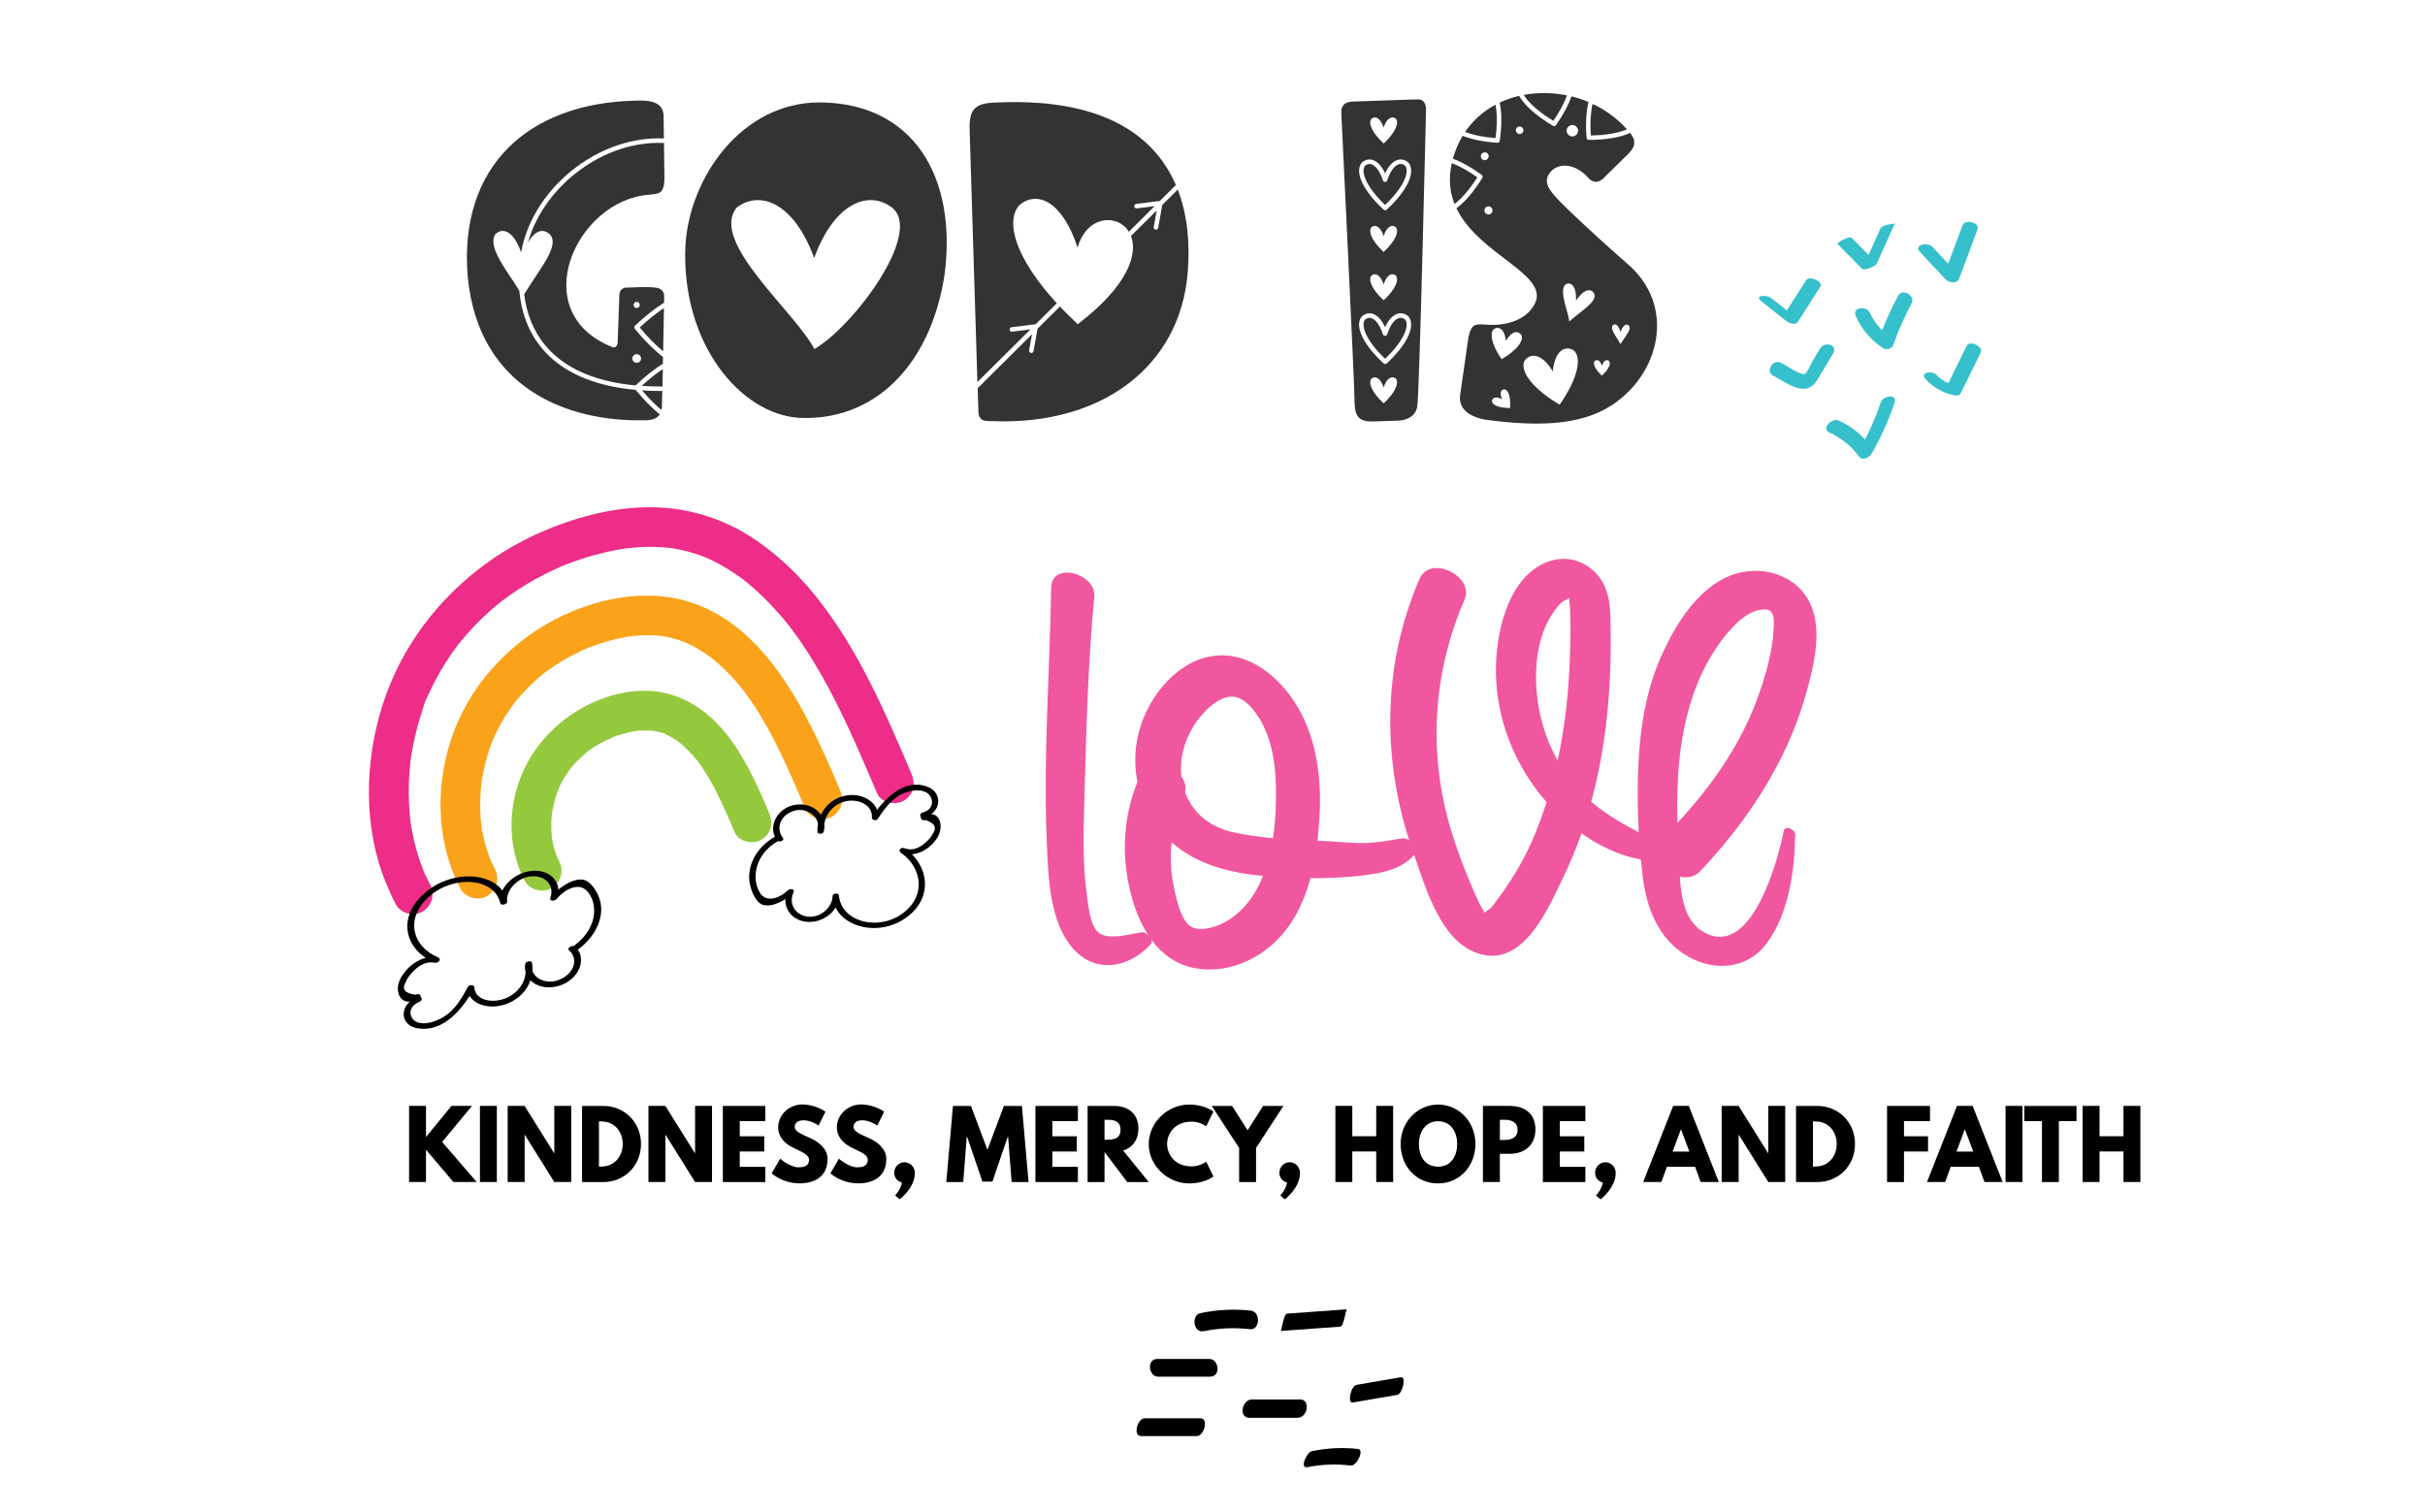 <?xml version="1.0" encoding="UTF-8"?> <!-- Generator: Adobe Illustrator 25.2.3, SVG Export Plug-In . SVG Version: 6.00 Build 0) --> <svg xmlns="http://www.w3.org/2000/svg" xmlns:xlink="http://www.w3.org/1999/xlink" version="1.1" id="Layer_1" x="0px" y="0px" viewBox="0 0 612 381.68" style="enable-background:new 0 0 612 381.68;" xml:space="preserve"> <style type="text/css"> .st0{opacity:0.8;} .st1{fill:#D3D3D3;} .st2{fill:#F9A01B;} .st3{fill:#35C0CC;stroke:#35C0CC;stroke-width:2;stroke-miterlimit:10;} .st4{fill:#ED2D87;stroke:#ED2D87;stroke-width:2;stroke-miterlimit:10;} .st5{fill:#95C93D;stroke:#95C93D;stroke-width:2;stroke-miterlimit:10;} .st6{fill:#35C0CC;} .st7{fill:#ED2D87;} .st8{fill:#95C93D;} .st9{fill:#FAA31A;} .st10{stroke:#000000;stroke-miterlimit:10;} .st11{fill:#1CBAAE;} .st12{fill:#AFD9CF;} .st13{fill:#FFF200;} .st14{fill:#D13C3F;} .st15{fill:#FEBC11;} .st16{fill:#FBAD1C;} .st17{fill:#4D1339;} .st18{fill:#F69C9D;} .st19{fill:#F0F0F2;} .st20{fill:#F9EECE;} .st21{fill:#FDB84B;} .st22{fill:#E08E9B;} .st23{fill:#B49C72;} .st24{fill:#FFFFFF;} .st25{fill:#B76AAB;} </style> <g class="st0"> <path class="st7" d="M290.33,238.43c-5.62,6.05-14.2,7.52-19.95,0.5c-5.41-6.59-5.78-17.16-6.16-25.27 c-1.02-21.74,0.7-43.55,1.06-65.28c0.11-6.88,11.44-3.56,10.89,2.21c-1.62,16.97-2.03,34.12-2.5,51.16 c-0.22,8.05-0.5,16.21,0.63,24.22c0.35,2.45,0.73,7.19,2.63,9.14c2.38,2.45,8.08,0.67,11.14,0.22 C289.37,235.14,291.48,237.2,290.33,238.43z"></path> <path class="st7" d="M356.93,215.75c-3.37,3.87-8.48,4.66-13.37,5.26c-4.21,0.52-8.53,0.67-12.83,0.64 c-1.16,4.3-2.87,8.42-5.41,12.03c-5.18,7.38-14.22,12.25-23.35,10.77c-10.27-1.68-15.06-11.57-17.04-20.84 c-1.91-8.96-1.23-17.89,2.13-26.24c-0.73-3.67-0.74-7.48,0.03-11.22c1.84-8.92,8.81-18.55,18.16-20.42 c9.56-1.91,17.96,5.24,22.42,13.02c4.66,8.13,5.86,17.82,5.35,27.05c-0.12,2.1-0.29,4.25-0.54,6.4c0.33,0.01,0.67,0.03,1,0.04 c3.54,0.14,7.07,0.58,10.61,0.56c3.32-0.01,6.54-0.7,9.82-1.18C355.68,211.36,358.39,214.08,356.93,215.75z M318.75,221.1 c-8.37-0.8-16.73-2.85-23.04-8.49c-0.39,3.51-0.3,7.07,0.41,10.62c0.59,2.93,1.57,8.01,3.79,10.16c2.15,2.07,6.54,0.76,8.84-0.43 C313.58,230.47,316.73,226.15,318.75,221.1z M321.99,198c-0.18-6.18-1.32-12.87-5.05-17.98c-1.39-1.91-3.42-4.13-5.97-4.18 c-3.22-0.06-6.32,2.95-8.18,5.24c-3.65,4.52-5.19,9.96-4.64,14.94c0.85,1.21,1.27,2.58,0.9,3.89c1.74,4.79,5.72,8.68,11.94,10.11 c3.36,0.77,6.8,1.23,10.26,1.54C321.98,206.86,322.11,202.11,321.99,198z"></path> <path class="st7" d="M417.68,217.31c-6.47-0.21-12.95-3.01-18.57-6.96c-1.37,3.91-2.95,7.75-4.78,11.5 c-3.75,7.7-9.72,21.82-20.52,19.03c-10.24-2.64-14.03-16.99-17.1-25.6c-8.02-22.54-8.05-46.97,1.49-69.07 c2.78-6.43,13.92-0.67,11.44,5.06c-8.09,18.65-9.3,38.96-3.39,58.42c1.29,4.25,2.83,8.43,4.54,12.53c0.79,1.89,1.58,3.8,2.48,5.64 c0.34,0.71,0.77,1.38,1.11,2.08c0.06,0.13,0.19,0.28,0.32,0.42c0.41-0.39,1.23-0.87,1.52-1.18c0.61-0.64,1.15-1.43,1.68-2.14 c1.14-1.51,2.22-3.07,3.25-4.66c2.09-3.23,3.96-6.59,5.5-10.12c1.4-3.21,2.6-6.48,3.66-9.79c-0.46-0.52-0.9-1.04-1.33-1.57 c-7.62-9.4-11.88-21.33-11.43-33.48c0.35-9.37,3.66-22.82,13.96-25.92c4.67-1.4,9.61,0.6,12.36,4.52 c2.74,3.91,2.56,8.87,2.62,13.44c0.18,14.45-1.13,29.01-4.91,42.91c4.82,4.14,10.27,6.8,16.03,9.86 C419.45,213.22,421.18,217.42,417.68,217.31z M396.2,153.11c-0.03-0.65-0.19-1.47-0.2-2.14c-0.67,0.38-1.65,0.88-1.69,0.91 c-0.74,0.58-1.34,1.39-1.89,2.12c-4.87,6.49-5.45,16-4.22,23.75c0.79,4.99,2.44,9.84,4.9,14.24c1.84-8.52,2.79-17.24,3.08-25.94 C396.33,161.74,396.42,157.4,396.2,153.11z"></path> <path class="st7" d="M423.94,221.28c0.34,5.1,1.17,10.97,5.68,13.77c12.21,7.57,19-17.55,20.55-25.32 c0.32-1.61,2.91-0.34,2.89,0.93c-0.14,9.1-1.61,19.89-7.18,27.42c-4.87,6.58-13.28,7.25-20.04,3.25 c-7.33-4.33-10.28-12.01-11.27-20.12c-1.17-9.63-1.57-19.67-1.03-29.36c0.51-9.23,2.14-18.48,6.02-26.92 c3.35-7.29,8.34-15.38,15.78-19.07c7.05-3.49,16.55-1.85,20.81,5.2c4.24,7.02,1.62,17.02-0.45,24.36 c-4.72,16.78-14.73,31.95-26.64,44.49C427.67,221.38,425.78,221.69,423.94,221.28z M443.3,176.85c2.19-5.84,4.07-12.27,4.34-18.54 c0.12-2.89,0.01-4.92-3.4-4.4c-2.95,0.45-5.54,2.81-7.46,4.94c-9.14,10.18-12.61,24.21-13.31,37.56c-0.2,3.76-0.22,7.52-0.13,11.29 C431.74,198.67,438.95,188.46,443.3,176.85z"></path> </g> <g class="st0"> <path d="M145.69,41.98c-7.29,5.35-12.68,13.23-14.18,21.73c-1.76-5.18-4.51-6.5-6.51-4.59c-2.18,3.36,3.54,9.92,6.06,14.27 c0.48,5.39,2.28,10.54,5.92,14.77c4.07,4.74,10.42,8.32,19.75,9.79c1.18,0.19,2.41,0.34,3.68,0.45c2.12,2.57,4.17,4.63,6.09,6.21 c-0.73,1.14-2.21,1.56-4.43,1.47c-17.91,0.29-41.18-7.31-44.03-36.17c-2.35-28.05,15.42-43.9,42.21-44.5 c6.19-0.36,7.32,1.73,7.23,4.43l0.07,5.1C159.71,34.6,151.99,37.36,145.69,41.98z M155.88,86.56c0.22-6.16,0.41-11.06,0.43-12.19 c0.02-1.13,0.95-1.77,1.6-1.77c0.65-0.01,5.58-0.31,7.72,0.02s1.99,2.19,1.99,2.19c-0.01,0.54-0.03,1.07-0.04,1.61 c-2.23,1.38-4.69,3.29-7.3,5.76c-0.24,0.2-0.27,0.56-0.08,0.8c2.5,3.06,4.91,5.42,7.12,7.12l-0.03,1.7 c-2.13,1.35-4.45,3.16-6.91,5.48c-1.2-0.11-2.36-0.26-3.48-0.43c-9.03-1.42-15.16-4.87-19.06-9.41c-3.25-3.79-4.97-8.35-5.55-13.17 c4.09-6.67,9.14-12.41,6.43-15.14c-1.64-1.57-3.8-0.96-5.5,2.16c1.99-7.19,6.83-13.75,13.14-18.38c6.12-4.5,13.61-7.17,21.21-6.82 l0.12,9.13c-0.14,3.66-1.25,3.68-3.83,3.93c-18.39,1.25-31.45,29.64-9.3,38.47C154.97,87.77,155.7,87.71,155.88,86.56z M160.68,89.39c-0.61,0-1.1,0.49-1.1,1.1c0,0.6,0.49,1.1,1.1,1.1s1.1-0.49,1.1-1.1C161.78,89.89,161.29,89.39,160.68,89.39z M160.68,76.18c-0.43,0-0.78,0.35-0.78,0.78c0,0.43,0.35,0.78,0.78,0.78c0.43,0,0.78-0.35,0.78-0.78S161.11,76.18,160.68,76.18z M161.44,82.66c2.18-2.03,4.23-3.65,6.12-4.88c-0.08,3.64-0.14,7.26-0.2,10.87C165.51,87.14,163.51,85.15,161.44,82.66z M167.28,93.16c-0.03,1.46-0.06,2.93-0.09,4.4c-1.83,0.01-3.58-0.04-5.25-0.16C163.82,95.67,165.61,94.27,167.28,93.16z M162.02,98.54c1.63,0.11,3.34,0.16,5.13,0.15c-0.04,1.39-0.07,2.79-0.12,4.18c-0.02,0.22-0.04,0.44-0.09,0.63 C165.39,102.19,163.74,100.54,162.02,98.54z"></path> <path d="M172.97,62.1c0.98-17.35,14.23-36.2,33.8-36.25c23.58,0.08,34.88,18.6,31.6,43.6c-3.65,23.22-18.07,36.93-36.75,36.01 C186.89,104.5,171.93,86.79,172.97,62.1z M205.52,88.1c9.83-5.67,27.59-29.35,19.59-35.72c-6.09-4.59-14.69-0.91-19.64,12.75 c-4.95-13.66-13.45-17.33-19.54-12.75C178.91,60.95,200.72,78.76,205.52,88.1z"></path> <path d="M244.69,32.22c-0.02-4.37,1.24-6.17,6.28-6.32c25.99-1.33,40.02,7.39,45.79,20.81l-4.04,4.01l-5.96,0.75 c-0.31,0.04-0.54,0.32-0.5,0.63c0.04,0.31,0.32,0.54,0.63,0.5l4.5-0.56l-6.5,6.45c-2.83-4.6-10.61-4.18-12.94,4.01 c-3.72-11.5-10.11-14.59-14.68-10.73c-3.65,4.1-1.06,13.36,9.44,24.78l-5.33,5.29c-0.03,0-0.06,0-0.08,0l-5.99,0.75 c-0.31,0.04-0.54,0.32-0.5,0.63c0.04,0.31,0.32,0.54,0.63,0.5l4.62-0.58l-13.39,13.29L244.69,32.22z M246.9,103.18l-0.16-5.2 l13.71-13.61l-0.73,4.05c-0.06,0.31,0.15,0.6,0.46,0.66c0.31,0.06,0.6-0.15,0.66-0.46l1.01-5.65l5.64-5.6 c1.37,1.45,2.88,2.94,4.51,4.46c12.81-9.79,15.17-17.76,13.43-22.27l6.49-6.44l-0.75,4.18c-0.06,0.31,0.15,0.6,0.46,0.66 c0.31,0.06,0.6-0.15,0.66-0.46l1.04-5.78l3.9-3.87c2.4,6.2,3.13,13.34,2.52,20.91c-1.96,24.15-22.21,38.67-49.32,37.53 C248.33,106.27,246.84,106.42,246.9,103.18z"></path> <path d="M352.76,106.18l-6.29,0.2c-3.31,0.04-4.49-1.06-4.61-4.6c0.08-3.31-3.33-72.05-3.35-73.21c-0.2-2.81,2.17-2.92,3.08-2.94 c7.03-0.21,15.61-0.58,16.45-0.54c2.06,0.09,1.84,2.81,1.84,2.81s-1.63,71.1-2.2,74.71C357.11,106.21,352.76,106.18,352.76,106.18z M349.16,52.89c0.21,0.23,0.58,0.24,0.81,0.03c2.64-2.46,4.39-4.75,5.32-6.66c1.12-2.3,1.11-4.14,0.13-5.24l0,0 c-0.02-0.02-0.04-0.04-0.06-0.06c-0.32-0.27-0.67-0.47-1.03-0.58c-0.6-0.19-1.23-0.17-1.85,0.07c-0.58,0.23-1.16,0.66-1.69,1.29 c-0.44,0.53-0.86,1.2-1.23,2.03c-0.38-0.84-0.8-1.52-1.25-2.05c-0.53-0.62-1.1-1.05-1.68-1.27c-0.62-0.24-1.24-0.26-1.83-0.07 c-0.36,0.12-0.71,0.31-1.03,0.59c-0.02,0.02-0.04,0.04-0.06,0.06c-0.97,1.1-0.98,2.94,0.15,5.23 C344.79,48.18,346.52,50.45,349.16,52.89z M349.16,91.71c0.21,0.23,0.57,0.24,0.8,0.03c2.65-2.46,4.39-4.75,5.32-6.66 c1.12-2.3,1.11-4.14,0.13-5.23l0,0c-0.02-0.02-0.04-0.04-0.06-0.06c-0.32-0.27-0.67-0.47-1.03-0.59c-0.6-0.19-1.23-0.17-1.85,0.07 c-0.58,0.23-1.16,0.66-1.69,1.29c-0.44,0.53-0.86,1.21-1.23,2.04c-0.38-0.84-0.8-1.52-1.25-2.05c-0.53-0.62-1.1-1.05-1.68-1.27 c-0.62-0.24-1.24-0.26-1.83-0.07c-0.36,0.12-0.71,0.31-1.03,0.59c-0.02,0.02-0.04,0.04-0.06,0.06c-0.97,1.1-0.98,2.94,0.15,5.23 C344.79,87,346.53,89.27,349.16,91.71z M344.52,80.65c0.2-0.16,0.41-0.28,0.62-0.35c0.34-0.11,0.7-0.1,1.07,0.04 c0.4,0.16,0.82,0.47,1.22,0.95c0.58,0.69,1.13,1.71,1.58,3.08c0.1,0.3,0.42,0.46,0.72,0.37c0.19-0.06,0.32-0.21,0.37-0.39 c0.44-1.35,0.97-2.36,1.55-3.05c0.4-0.48,0.83-0.8,1.24-0.96c0.37-0.15,0.74-0.16,1.09-0.05c0.21,0.07,0.42,0.18,0.61,0.34 c0.64,0.74,0.56,2.13-0.33,3.96c-0.83,1.71-2.37,3.75-4.69,5.97c-2.33-2.21-3.86-4.24-4.7-5.95 C343.98,82.78,343.9,81.4,344.52,80.65z M344.87,45.77c-0.89-1.82-0.97-3.2-0.35-3.95c0.2-0.16,0.41-0.28,0.62-0.35 c0.34-0.11,0.7-0.1,1.07,0.04c0.4,0.16,0.82,0.47,1.22,0.94c0.58,0.69,1.13,1.71,1.58,3.08c0.1,0.3,0.42,0.46,0.72,0.37 c0.19-0.06,0.33-0.21,0.37-0.39c0.44-1.35,0.97-2.36,1.55-3.04c0.4-0.48,0.82-0.8,1.24-0.96c0.37-0.15,0.74-0.16,1.09-0.05 c0.21,0.07,0.42,0.18,0.61,0.34c0.64,0.74,0.56,2.13-0.33,3.96c-0.83,1.71-2.37,3.75-4.69,5.97 C347.25,49.51,345.71,47.48,344.87,45.77z M349.2,63.6c3.09-2.88,3.93-5.28,3.06-6.26c-0.95-0.8-2.3-0.16-3.07,2.24 c-0.78-2.39-2.11-3.03-3.06-2.23C345.25,58.33,346.1,60.73,349.2,63.6z M349.2,75.8c3.09-2.88,3.93-5.28,3.06-6.26 c-0.95-0.8-2.3-0.16-3.07,2.24c-0.78-2.39-2.11-3.03-3.06-2.23C345.25,70.53,346.1,72.93,349.2,75.8z M349.2,36.22 c3.09-2.88,3.93-5.28,3.06-6.26c-0.95-0.8-2.3-0.16-3.07,2.24c-0.78-2.39-2.11-3.03-3.06-2.23 C345.25,30.95,346.1,33.35,349.2,36.22z M349.2,101.81c3.09-2.88,3.93-5.28,3.06-6.26c-0.95-0.8-2.3-0.16-3.07,2.24 c-0.78-2.39-2.11-3.03-3.06-2.23C345.25,96.54,346.1,98.94,349.2,101.81z"></path> <path d="M367.08,51.5c-1.18-2.97-1.57-6.36-0.69-10.32c1.86,0.7,4.04,1.87,6.45,3.57c-2.01,3.17-3.99,5.39-5.75,6.73L367.08,51.5z M406.61,102.38c-8.22,5.29-19.52,5.19-31.77,3.55c-5.53-1.04-6.81-3.88-6.3-6.53l2.04-14.18c0.71-3.59,1.81-3.44,4.39-3.29 c4.43,0.39,10.05-0.76,12.35-5.22c3.84-7.46-14.13-12.33-19.76-24.15c0.08-0.06,0.15-0.11,0.23-0.17c1.95-1.48,4.13-3.96,6.31-7.49 c0.15-0.25,0.09-0.58-0.15-0.76c-2.73-1.97-5.18-3.31-7.28-4.07c0.12-0.42,0.24-0.85,0.39-1.28c0.55-1.63,1.24-3.13,2.07-4.5 c2.17,0.86,5.1,1.5,8.76,1.75c0.29,0.02,0.56-0.19,0.6-0.49c0.58-4.03,0.5-7.28-0.01-9.65c1.56-0.74,3.2-1.3,4.9-1.7 c0.26,0.45,0.57,0.91,0.94,1.38c1.52,1.92,4.03,4.06,7.6,6.18c0.25,0.15,0.58,0.08,0.76-0.16c1.9-2.72,3.18-5.18,3.92-7.27 c1.46,0.36,2.89,0.83,4.29,1.42c-0.56,2.28-0.78,5.32-0.49,9.05c0.02,0.29,0.27,0.52,0.57,0.52c4.15-0.01,7.4-0.58,9.68-1.46 c0.26-0.1,0.51-0.21,0.74-0.32c0.06,0.07,0.12,0.14,0.18,0.22c1.45,2.01,1,3.27-0.46,4.9l-5.91,5.8c-1.92,2.27-3.61,1.42-4.56,0.21 c-3.59-3.89-8.3-3.57-9.9-0.44c-1.17,2.28,0.66,4.37,3.68,7.37c5.58,5.53,14.14,13.15,16.33,15.02 C423.08,77.19,418.97,94.43,406.61,102.38z M369.74,33.31c2.01-2.98,4.66-5.26,7.68-6.88c0.42,2.12,0.47,4.95,0.01,8.43 C374.24,34.61,371.67,34.05,369.74,33.31z M373.72,39.44c0,0.55,0.44,0.99,0.99,0.99c0.55,0,0.99-0.44,0.99-0.99 s-0.44-0.99-0.99-0.99C374.17,38.45,373.72,38.89,373.72,39.44z M374.63,53.11c0,0.56,0.46,1.02,1.02,1.02 c0.56,0,1.02-0.45,1.02-1.02c0-0.56-0.46-1.02-1.02-1.02C375.09,52.09,374.63,52.55,374.63,53.11z M383.91,84.5 c-0.86-1.13-2.42-0.93-3.87,1.53c-0.26-2.84-1.66-3.71-2.92-3.05c-1.21,0.87-0.87,3.74,1.84,7.69 C383.1,88.26,384.64,85.81,383.91,84.5z M379.67,98.28c-0.88,0.04-1.32,0.91-0.57,2.52c-1.55-0.86-2.48-0.44-2.59,0.43 c0.02,0.93,1.61,1.76,4.58,1.75C381.31,100.01,380.59,98.37,379.67,98.28z M382.55,32.89c0,0.53,0.43,0.96,0.96,0.96 s0.96-0.43,0.96-0.96c0-0.53-0.43-0.96-0.96-0.96C382.98,31.93,382.55,32.36,382.55,32.89z M397.03,88.34 c-2.25-1.19-4.65,0.31-5.16,5.42c-2.58-4.44-5.52-4.8-7.07-2.78c-1.32,2.34,1.4,6.77,8.81,11.17 C398.54,95.09,399.2,89.92,397.03,88.34z M384.54,23.95c3.55-0.66,7.29-0.62,10.92,0.13c-0.67,1.86-1.79,4.02-3.43,6.43 c-3.2-1.95-5.46-3.89-6.83-5.63C384.95,24.56,384.73,24.25,384.54,23.95z M402.29,74.07c-0.76-1.42-2.6-1.09-4.54,1.77 c0.13-3.44-1.14-4.8-2.59-4.1c-1.93,1.55,0.7,6.96,0.87,9.4C399.38,78.22,403.27,76.02,402.29,74.07z M395.38,33 c0,0.8,0.65,1.44,1.44,1.44s1.44-0.65,1.44-1.44c0-0.8-0.65-1.44-1.44-1.44S395.38,32.2,395.38,33z M406.31,28.79 c0.06,0.1,0.14,0.19,0.26,0.24c0.04,0.02,0.08,0.03,0.12,0.04c1.41,1.05,2.72,2.24,3.91,3.58c-0.13,0.05-0.25,0.11-0.39,0.16 c-2.07,0.8-4.99,1.33-8.74,1.38c-0.21-3.26-0.02-5.93,0.45-7.97C403.46,26.94,404.93,27.79,406.31,28.79z M406.08,91.12 c-0.56-0.48-1.34-0.2-1.79,1.22c-0.46-1.42-1.27-1.7-1.83-1.22c-0.52,0.58-0.02,2,1.81,3.7C406.09,93.13,406.59,91.71,406.08,91.12 z M411.08,82.19c-0.62-0.62-1.53-0.15-2.09,1.65c-0.48-1.82-1.36-2.32-2.01-1.73c-0.76,1.12,1.48,3.52,1.95,4.77 C410.22,84.82,411.9,83.05,411.08,82.19z"></path> </g> <g> <g> <g> <path class="st9" d="M124.85,219.24c-0.3-0.57-0.58-1.14-0.85-1.72c-0.09-0.2-0.28-0.5-0.31-0.7c0.13,0.84,0.19,0.48,0.06,0.13 c-0.45-1.21-0.88-2.42-1.23-3.67c-0.31-1.13-0.57-2.27-0.79-3.42c-0.05-0.26-0.09-0.52-0.14-0.77c-0.01-0.05-0.21-1.33-0.08-0.5 c0.12,0.82-0.05-0.46-0.06-0.51c-0.04-0.39-0.08-0.79-0.11-1.18c-0.2-2.45-0.2-4.91-0.01-7.35c0.05-0.6,0.11-1.19,0.17-1.79 c0.1-0.96-0.02-0.02-0.03,0.14c0.01-0.26,0.08-0.53,0.12-0.79c0.2-1.31,0.46-2.62,0.77-3.91c0.58-2.4,1.29-4.86,2.31-7.11 c-0.07,0.15-0.43,0.96-0.04,0.12c0.11-0.23,0.21-0.47,0.32-0.7c0.27-0.58,0.56-1.16,0.85-1.73c0.58-1.11,1.22-2.2,1.89-3.27 c0.64-1,1.34-1.96,2.02-2.93c0.46-0.65-0.75,0.91,0.05-0.07c0.16-0.2,0.32-0.41,0.49-0.61c0.41-0.5,0.83-0.99,1.26-1.47 c1.61-1.81,3.37-3.5,5.23-5.04c0.19-0.16,0.39-0.32,0.59-0.48c0.95-0.79-0.59,0.43,0.03-0.03c0.45-0.34,0.91-0.68,1.37-1 c1.02-0.72,2.07-1.4,3.14-2.05c1.96-1.18,4-2.19,6.09-3.13c0.7-0.32-1.14,0.44-0.01,0.01c0.23-0.09,0.45-0.18,0.68-0.27 c0.45-0.18,0.91-0.35,1.37-0.51c1.17-0.42,2.36-0.79,3.56-1.13c1.35-0.37,2.71-0.7,4.08-0.95c0.3-0.06,0.61-0.11,0.92-0.16 c-0.05,0.01,1.46-0.21,0.71-0.11c-0.74,0.09,0.76-0.08,0.72-0.07c0.46-0.04,0.92-0.08,1.38-0.11c1.38-0.08,2.76-0.09,4.14,0 c0.61,0.04,1.22,0.09,1.83,0.17c-1-0.13,0.02,0.02,0.27,0.06c0.46,0.08,0.91,0.17,1.36,0.28c1.2,0.27,2.38,0.63,3.53,1.06 c0.29,0.11,0.6,0.2,0.87,0.34c-0.14-0.07-0.99-0.45-0.16-0.05c0.57,0.27,1.14,0.54,1.7,0.84c1.01,0.54,2,1.13,2.96,1.77 c0.54,0.36,1.06,0.74,1.59,1.12c0.18,0.13,0.73,0.59-0.08-0.07c0.3,0.25,0.61,0.49,0.92,0.74c1.95,1.63,3.76,3.43,5.43,5.33 c0.45,0.51,0.89,1.03,1.32,1.56c0.17,0.21,0.34,0.43,0.51,0.64c0.73,0.9-0.4-0.57,0.22,0.29c0.88,1.2,1.74,2.41,2.56,3.65 c1.74,2.66,3.32,5.42,4.79,8.24c3.03,5.81,5.59,11.85,8.15,17.88c1.03,2.42,4.77,3.13,6.84,1.79c2.51-1.62,2.89-4.25,1.79-6.84 c-8.76-20.61-20.93-47.58-46.87-48.82c-11.16-0.53-23.02,3.78-31.97,10.32c-9.13,6.67-16.04,15.79-19.46,26.62 c-3.79,12.02-3.33,25.74,2.59,36.99c1.22,2.32,4.64,3.21,6.84,1.79C125.42,224.56,126.16,221.72,124.85,219.24L124.85,219.24z"></path> </g> </g> <g> <g> <path class="st8" d="M141.08,217.28c-0.18-0.34-0.34-0.69-0.51-1.03c-0.57-1.15,0.31,0.99-0.09-0.23 c-0.2-0.62-0.43-1.22-0.6-1.85c-0.19-0.69-0.35-1.39-0.49-2.1c-0.06-0.32-0.14-0.65-0.16-0.97c0.1,1.38-0.02-0.39-0.03-0.64 c-0.1-1.4-0.09-2.8,0.02-4.2c0.03-0.33,0.06-0.67,0.09-1c0.12-1.34-0.22,1.06,0.04-0.26c0.16-0.79,0.3-1.57,0.49-2.35 c0.18-0.71,0.38-1.41,0.61-2.1c0.1-0.31,0.21-0.62,0.33-0.93c0.07-0.2,0.49-1.45,0.08-0.26c0.47-1.39,1.36-2.75,2.15-3.97 c0.18-0.28,0.36-0.55,0.55-0.82c0.12-0.17,0.92-1.21,0.15-0.24c0.4-0.5,0.81-1,1.25-1.48c1.03-1.14,2.15-2.15,3.31-3.14 c0.97-0.82-0.86,0.58,0.18-0.13c0.21-0.14,0.4-0.29,0.61-0.43c0.61-0.42,1.24-0.83,1.88-1.21c0.53-0.31,1.07-0.61,1.62-0.89 c0.56-0.29,1.53-0.51,1.99-0.94c-0.17,0.07-0.35,0.15-0.52,0.22c0.23-0.09,0.45-0.18,0.68-0.26c0.34-0.13,0.68-0.25,1.02-0.37 c0.6-0.2,1.21-0.39,1.82-0.55c0.74-0.2,1.49-0.38,2.25-0.52c0.13-0.02,1.63-0.23,0.49-0.1c0.61-0.07,1.22-0.12,1.83-0.14 c0.76-0.03,1.52,0.03,2.28,0.04c1.43,0.03-0.93-0.23,0.48,0.05c0.3,0.06,0.6,0.11,0.9,0.18c0.63,0.15,1.77,0.3,2.29,0.71 c-0.65-0.51-0.53-0.25-0.17-0.07c0.45,0.22,0.9,0.44,1.33,0.68c0.55,0.31,1.09,0.64,1.61,1c0.31,0.21,0.65,0.42,0.93,0.67 c-0.95-0.81,0.04,0.06,0.2,0.19c1.1,0.95,2.13,1.98,3.09,3.07c0.27,0.3,0.52,0.62,0.78,0.92c0.35,0.44,0.34,0.42-0.03-0.06 c0.16,0.22,0.33,0.43,0.49,0.65c0.5,0.69,0.99,1.4,1.45,2.12c0.98,1.52,1.87,3.09,2.71,4.7c1.84,3.53,3.4,7.21,4.96,10.87 c1.03,2.42,4.77,3.13,6.84,1.79c2.51-1.62,2.89-4.26,1.79-6.84c-3.04-7.16-6.18-14.23-11.14-20.3 c-4.76-5.83-11.34-9.97-18.98-10.37c-7.13-0.38-14.82,2.37-20.55,6.55c-5.92,4.32-10.38,10.12-12.66,17.13 c-2.57,7.9-2.16,16.86,1.7,24.26c1.21,2.32,4.65,3.21,6.84,1.79C141.65,222.59,142.37,219.76,141.08,217.28L141.08,217.28z"></path> </g> </g> <g> <g> <path class="st7" d="M108.52,223.19c-0.39-0.74-0.77-1.49-1.12-2.24c-0.16-0.35-0.32-0.71-0.48-1.06 c-0.24-0.52,0.11,0.28,0.13,0.3c-0.14-0.19-0.2-0.5-0.29-0.72c-0.64-1.63-1.2-3.3-1.67-4.98c-0.46-1.64-0.84-3.3-1.14-4.98 c-0.07-0.39-0.14-0.78-0.2-1.17c-0.03-0.19-0.21-1.37-0.11-0.71c0.1,0.69-0.08-0.71-0.11-0.91c-0.05-0.46-0.1-0.92-0.14-1.39 c-0.31-3.53-0.31-7.08-0.04-10.6c0.06-0.8,0.14-1.6,0.23-2.4c0.04-0.4,0.07-0.81,0.15-1.2c-0.03,0.16-0.16,1.08-0.01,0.13 c0.04-0.26,0.08-0.53,0.12-0.79c0.28-1.72,0.62-3.42,1.02-5.11c0.4-1.68,0.87-3.35,1.4-4.99c0.49-1.51,0.92-3.46,1.77-4.82 c-0.6,0.96,0.06-0.13,0.19-0.42c0.16-0.36,0.32-0.71,0.49-1.06c0.38-0.82,0.79-1.63,1.21-2.43c0.81-1.53,1.68-3.03,2.61-4.49 c0.92-1.45,1.9-2.87,2.94-4.24c0.12-0.16,0.24-0.31,0.36-0.47c-0.1,0.13-0.63,0.8-0.06,0.08c0.25-0.3,0.49-0.61,0.74-0.91 c0.54-0.65,1.09-1.29,1.65-1.92c2.26-2.54,4.72-4.9,7.34-7.06c0.29-0.24,0.59-0.48,0.89-0.72c0.15-0.12,0.3-0.23,0.45-0.35 c0.55-0.45-0.68,0.51-0.11,0.09c0.66-0.49,1.31-0.98,1.99-1.45c1.33-0.94,2.7-1.83,4.09-2.68c2.82-1.71,5.76-3.17,8.76-4.52 c0.53-0.24-0.33,0.15-0.35,0.14c0.06,0.03,0.44-0.18,0.51-0.21c0.4-0.16,0.8-0.32,1.2-0.48c0.74-0.29,1.49-0.56,2.24-0.83 c1.54-0.54,3.1-1.03,4.67-1.47c2.03-0.56,4.09-1.04,6.16-1.41c0.46-0.08,0.92-0.16,1.38-0.23c0.3-0.05,1.38-0.17,0.52-0.08 c1.08-0.11,2.16-0.23,3.24-0.3c2-0.12,4.02-0.13,6.02,0.01c0.46,0.03,0.92,0.07,1.38,0.11c0.31,0.03,0.61,0.07,0.92,0.1 c-0.09-0.01-0.77-0.12-0.18-0.02c0.99,0.17,1.98,0.33,2.97,0.56c1.81,0.41,3.58,0.95,5.31,1.61c0.17,0.07,1.24,0.5,0.63,0.24 c-0.61-0.25,0.45,0.21,0.62,0.28c0.81,0.37,1.61,0.77,2.39,1.19c1.48,0.79,2.91,1.66,4.3,2.6c0.7,0.48,1.39,0.97,2.07,1.48 c0.77,0.57-0.51-0.42,0.24,0.18c0.36,0.29,0.72,0.58,1.08,0.87c2.75,2.28,5.29,4.81,7.64,7.49c0.54,0.62,1.08,1.24,1.6,1.88 c0.31,0.37,0.61,0.75,0.91,1.12c0.21,0.26,0.93,1.23,0.36,0.46c1.09,1.46,2.16,2.93,3.18,4.44c2.22,3.3,4.26,6.73,6.15,10.23 c3.83,7.06,7.11,14.4,10.27,21.78c0.79,1.84,1.57,3.68,2.35,5.52c1.03,2.42,4.77,3.13,6.84,1.79c2.51-1.62,2.89-4.25,1.79-6.84 c-6.54-15.4-13.19-30.89-23.63-44.12c-4.74-6.01-10.34-11.4-16.8-15.55c-6.95-4.47-14.86-7.02-23.11-7.44 c-8.27-0.42-16.72,1.27-24.48,4.06c-6.72,2.41-13.15,5.65-18.94,9.83c-12.38,8.93-21.81,21.34-26.47,35.93 c-4.55,14.25-4.92,30.79,0.78,44.77c0.77,1.89,1.6,3.76,2.55,5.57c1.22,2.32,4.64,3.21,6.84,1.79 C109.08,228.51,109.82,225.66,108.52,223.19L108.52,223.19z"></path> </g> </g> </g> <g> <g> <path d="M104.84,251.07c-2.7-0.31-3.51-1.38-2.43-3.22c0.27-0.71,0.7-1.37,1.27-1.99c1.34-1.64,3.39-3.32,6.01-2.87 c1.04,0.18,1.8-0.93,0.89-1.32c-6.51-2.74-8.56-9.9-2.16-15.47c6.25-5.45,16.4-4.59,17.84,1.77c0.16,0.72,1.83,0.31,1.73-0.44 c-0.38-2.78,2.79-6.53,6.9-6.35c3.36,0.15,4.99,2.85,3.99,5.44c-0.33,0.85,1.05,0.93,1.61,0.27c2.19-2.57,5.69-4.26,7.75-1.89 c1.09,1.26,1.64,2.85,1.7,4.49c0.13,3.27-1.61,6.7-5.05,9.21c-0.9,0.66-0.02,1.7,0.89,1.04c5.02-3.67,7.08-9.06,5.32-13.42 c-0.54-1.35-2.1-4.14-4.2-4.31c-2.94-0.23-6.36,2.57-7.94,4.43c0.54,0.09,1.07,0.18,1.61,0.27c1.38-3.55-1.32-7.21-6.07-6.91 c-4.85,0.31-8.75,4.49-8.28,7.98c0.58-0.15,1.16-0.29,1.73-0.44c-1.59-6.98-12.72-8.23-20-2.57c-8.09,6.3-6,14.96,1.73,18.2 c0.3-0.44,0.59-0.88,0.89-1.32c-4.25-0.74-8.15,2.41-9.68,5.7c-1.34,2.89,0.07,7.26,4.84,4.73 C106.75,251.57,105.86,250.53,104.84,251.07L104.84,251.07z"></path> </g> <g> <path d="M105.36,251.63c-4.67,1.9-4.53,7.02-0.24,7.87c7.05,1.39,12.01-5.5,14.47-9.94c-0.55-0.03-1.09-0.06-1.64-0.09 c0.18,3.75,5.14,5.7,9.89,3.92c5.18-1.94,7.11-6.74,6.42-10.37c-0.12-0.63-1.57-0.42-1.7,0.26c-0.72,3.81,3.33,7.07,8.46,5.56 c5.35-1.58,7.22-7.23,4.13-9.88c-0.68-0.58-2.21,0.34-1.52,0.93c2.12,1.81,1.65,5.15-1.61,6.99c-3.98,2.25-8.4-0.15-7.76-3.5 c-0.57,0.09-1.13,0.17-1.7,0.26c0.47,2.48-0.42,5.45-3.29,7.45c-3.69,2.57-9.38,1.83-9.56-1.88c-0.03-0.62-1.24-0.81-1.64-0.09 c-1.5,2.7-3.11,5.8-6.34,7.69c-1.77,1.04-4.27,1.85-6.16,1.3c-2.36-0.69-2.98-3.91,0.25-5.23 C106.88,252.43,106.44,251.19,105.36,251.63L105.36,251.63z"></path> </g> </g> <g> <g> <path class="st6" d="M495.27,56.94c-1.54,4.13-3.08,8.26-4.63,12.38c1.17-0.04,2.33-0.09,3.5-0.13c-2.15-2.29-4.29-4.59-6.44-6.88 c-1.23-1.31-4.84-0.51-3.2,1.25c2.15,2.29,4.29,4.59,6.44,6.88c0.86,0.92,2.95,1.34,3.5-0.13c1.54-4.13,3.08-8.26,4.63-12.38 C499.73,56.18,495.94,55.14,495.27,56.94L495.27,56.94z"></path> </g> <g> <path class="st6" d="M474.58,57.66c-1.52,3.37-3.04,6.74-4.56,10.11c1.21-0.44,2.42-0.88,3.63-1.32c-2.11-2.13-4.22-4.27-6.33-6.4 c-0.67-0.68-3.73,1.37-3.66,1.44c2.11,2.13,4.22,4.27,6.33,6.4c0.51,0.52,3.37-0.74,3.63-1.32c1.52-3.37,3.04-6.74,4.56-10.11 C478.22,56.37,474.99,56.74,474.58,57.66L474.58,57.66z"></path> </g> <g> <path class="st6" d="M479.02,74.65c-1.94,3.57-3.54,7.29-4.87,11.13c0.91-0.32,1.82-0.64,2.73-0.96 c-2.18-1.43-3.85-3.39-4.91-5.77c-0.9-2.01-4.64-1.53-3.62,0.75c1.5,3.36,3.74,6,6.82,8.02c1.05,0.69,2.34,0.15,2.73-0.96 c1.22-3.55,2.75-6.96,4.53-10.26C483.51,74.61,480.09,72.67,479.02,74.65L479.02,74.65z"></path> </g> <g> <path class="st6" d="M455.84,70.69c-1.92,3.01-3.84,6.03-5.76,9.04c1.02,0.12,2.04,0.24,3.06,0.37c-2.04-1.62-4.07-3.23-6.11-4.85 c-1.13-0.9-4.5-0.78-2.5,0.81c2.04,1.62,4.07,3.23,6.11,4.85c0.66,0.53,2.43,1.36,3.06,0.37c1.92-3.01,3.84-6.03,5.76-9.04 C460.14,71.16,456.63,69.45,455.84,70.69L455.84,70.69z"></path> </g> <g> <path class="st6" d="M459.35,87.96c-0.65,1.08-1.3,2.15-1.95,3.23c-0.35,0.58-1.35,3-1.95,3.23c-0.93,0.35-4.91-2.31-6.05-2.89 c-1.92-0.97-4,2.24-1.85,3.32c2.5,1.26,6.4,4.4,9.31,2.85c1.13-0.6,1.72-1.74,2.36-2.79c1.15-1.88,2.27-3.77,3.4-5.65 C463.95,87.07,460.51,86.02,459.35,87.96L459.35,87.96z"></path> </g> <g> <path class="st6" d="M496.34,87.3c-1.68,3.43-3.36,6.85-5.05,10.28c0.61-0.16,1.22-0.31,1.82-0.47c-1.74-0.39-3.07-1.1-4.32-2.4 c-1.23-1.28-4.51-0.76-2.73,1.1c1.92,1.99,4.24,3.33,6.94,3.94c0.59,0.13,1.5,0.19,1.82-0.47c1.68-3.43,3.36-6.85,5.05-10.28 C500.63,87.48,497.09,85.77,496.34,87.3L496.34,87.3z"></path> </g> <g> <path class="st6" d="M474.64,101.62c-1.42,4.2-3.25,8.19-5.46,12.02c1.05-0.25,2.1-0.51,3.14-0.76c-2.19-2.94-4.94-5.2-8.27-6.74 c-1.73-0.8-4.41,2.07-2.52,2.94c3.1,1.43,5.62,3.44,7.67,6.18c0.86,1.15,2.6,0.19,3.14-0.76c2.37-4.1,4.29-8.4,5.8-12.88 C478.93,99.32,475.26,99.79,474.64,101.62L474.64,101.62z"></path> </g> </g> <g> <g> <path d="M339.9,330.48c-5.02,0.36-10.03,0.73-15.05,1.09c-0.94,0.07-1.37,4.36-1.67,4.38c5.02-0.36,10.03-0.73,15.05-1.09 C339.18,334.79,339.61,330.5,339.9,330.48L339.9,330.48z"></path> </g> <g> <path d="M315.69,330.82c-4.29-0.48-8.52-0.25-12.74,0.63c-2.38,0.49-1.78,5.1,0.83,4.56c3.89-0.81,7.78-0.95,11.72-0.51 C317.99,335.78,318.2,331.1,315.69,330.82L315.69,330.82z"></path> </g> <g> <path d="M353.54,347.63c-3.74,0.64-7.49,1.28-11.23,1.93c-1.36,0.23-2.36,4.7-0.93,4.45c3.74-0.64,7.49-1.28,11.23-1.93 C353.97,351.85,354.97,347.38,353.54,347.63L353.54,347.63z"></path> </g> <g> <path d="M328.15,353.24c-4.06,0-8.12,0-12.18,0c-2.63,0-3.34,4.63-0.72,4.63c4.06,0,8.12,0,12.18,0 C330.06,357.87,330.77,353.24,328.15,353.24L328.15,353.24z"></path> </g> <g> <path d="M305.2,343.01c-4.37,0-8.74,0-13.12,0c-2.8,0-2.21,4.47,0.2,4.47c4.37,0,8.74,0,13.12,0 C308.2,347.49,307.61,343.01,305.2,343.01L305.2,343.01z"></path> </g> <g> <path d="M302.95,357.99c-4.68,0-9.37,0-14.05,0c-1.86,0-3.07,4.49-0.91,4.49c4.68,0,9.37,0,14.05,0 C303.89,362.49,305.11,357.99,302.95,357.99L302.95,357.99z"></path> </g> <g> <path d="M342.74,365.74c-3.94-0.46-7.77-0.24-11.66,0.55c-1.36,0.28-3.15,4.46-1.12,4.04c3.63-0.74,7.29-0.84,10.96-0.42 C342.38,370.09,344.41,365.93,342.74,365.74L342.74,365.74z"></path> </g> </g> <g> <g> <path d="M233.54,206.98c2.38,0.76,2.98,1.95,1.8,3.57c-0.33,0.65-0.78,1.23-1.36,1.74c-1.39,1.39-3.42,2.69-5.71,1.8 c-0.91-0.35-1.72,0.61-0.94,1.14c5.5,3.78,6.51,11.16,0.14,15.55c-6.22,4.29-15.19,1.74-15.75-4.74c-0.06-0.74-1.6-0.61-1.6,0.14 c0.01,2.79-3.25,5.94-6.9,5.07c-2.99-0.71-4.13-3.64-2.94-6.01c0.39-0.78-0.83-1.09-1.41-0.54c-2.25,2.15-5.58,3.23-7.15,0.54 c-0.83-1.42-1.13-3.07-1-4.7c0.26-3.23,2.21-6.31,5.58-8.19c0.88-0.49,0.22-1.67-0.67-1.17c-4.91,2.75-7.38,7.7-6.31,12.28 c0.33,1.42,1.39,4.42,3.26,4.94c2.6,0.72,5.98-1.45,7.61-3.01c-0.47-0.18-0.94-0.36-1.41-0.54c-1.64,3.26,0.34,7.3,4.63,7.81 c4.37,0.51,8.34-2.93,8.33-6.44c-0.53,0.05-1.07,0.09-1.6,0.14c0.61,7.12,10.42,10.23,17.58,5.9c7.96-4.82,7.1-13.67,0.56-18.17 c-0.31,0.38-0.63,0.76-0.94,1.14c3.71,1.44,7.57-0.99,9.32-3.96c1.54-2.61,0.78-7.14-3.78-5.46 C231.89,206.17,232.57,207.34,233.54,206.98L233.54,206.98z"></path> </g> <g> <path d="M233.14,206.35c4.39-1.08,4.87-6.13,1.13-7.68c-6.14-2.55-11.38,3.38-14.09,7.32c0.49,0.12,0.97,0.24,1.46,0.37 c0.28-3.71-3.94-6.46-8.39-5.51c-4.85,1.03-7.14,5.42-6.94,9.1c0.04,0.64,1.36,0.67,1.55,0.03c1.08-3.62-2.16-7.51-6.92-6.88 c-4.97,0.65-7.3,5.88-4.84,9c0.54,0.68,2.02,0.04,1.47-0.65c-1.68-2.13-0.88-5.33,2.25-6.6c3.82-1.54,7.49,1.56,6.54,4.75 c0.52,0.01,1.03,0.02,1.55,0.03c-0.14-2.51,1.01-5.28,3.8-6.76c3.59-1.9,8.6-0.21,8.33,3.46c-0.05,0.62,1.02,1.01,1.46,0.37 c1.65-2.4,3.45-5.17,6.56-6.48c1.7-0.72,4.03-1.1,5.66-0.24c2.03,1.08,2.21,4.34-0.83,5.09 C231.87,205.3,232.12,206.6,233.14,206.35L233.14,206.35z"></path> </g> </g> <g> <path d="M114.42,298.35l-6.91-8.15v8.15h-4.27v-19.21h4.27v7.85l6.43-7.85h5.18l-7.54,9.1l8.72,10.11H114.42z"></path> <path d="M125.39,298.35h-4.27v-19.21h4.27V298.35z"></path> <path d="M132.39,298.35h-4.27v-19.21h4.27l7.45,11.92h0.05v-11.92h4.27v19.21h-4.27l-7.45-11.92h-0.04V298.35z"></path> <path d="M152.32,279.15c5.13,0,9.45,4,9.45,9.59c0,5.61-4.29,9.62-9.45,9.62h-5.43v-19.21H152.32z M151.82,294.44 c3.16,0,5.32-2.47,5.34-5.68c0-3.21-2.16-5.7-5.34-5.7h-0.66v11.39H151.82z"></path> <path d="M167.92,298.35h-4.27v-19.21h4.27l7.45,11.92h0.05v-11.92h4.27v19.21h-4.27l-7.45-11.92h-0.04V298.35z"></path> <path d="M193.14,282.99h-6.45v3.82h6.18v3.84h-6.18v3.87h6.45v3.84h-10.72v-19.21h10.72V282.99z"></path> <path d="M208.32,280.61l-1.73,3.49c0,0-1.86-1.33-3.79-1.33c-1.45,0-2.23,0.67-2.23,1.72c0,1.07,1.77,1.84,3.91,2.77 c2.09,0.91,4.38,2.72,4.38,5.24c0,4.59-3.41,6.19-7.07,6.19c-4.38,0-7.04-2.54-7.04-2.54l2.14-3.68c0,0,2.5,2.17,4.59,2.17 c0.93,0,2.7-0.09,2.7-1.89c0-1.4-2-2.03-4.23-3.17c-2.25-1.14-3.57-2.93-3.57-4.94c0-3.59,3.09-5.87,6.11-5.87 C205.91,278.8,208.32,280.61,208.32,280.61z"></path> <path d="M223.14,280.61l-1.73,3.49c0,0-1.86-1.33-3.79-1.33c-1.45,0-2.23,0.67-2.23,1.72c0,1.07,1.77,1.84,3.91,2.77 c2.09,0.91,4.38,2.72,4.38,5.24c0,4.59-3.41,6.19-7.07,6.19c-4.38,0-7.04-2.54-7.04-2.54l2.14-3.68c0,0,2.5,2.17,4.59,2.17 c0.93,0,2.7-0.09,2.7-1.89c0-1.4-2-2.03-4.23-3.17c-2.25-1.14-3.57-2.93-3.57-4.94c0-3.59,3.09-5.87,6.11-5.87 C220.73,278.8,223.14,280.61,223.14,280.61z"></path> <path d="M230.88,296.05c0,2.82-1.95,5.1-3.82,6.68l-1.16-0.98c0,0,1.36-1.33,1.73-3.26c-1.11-0.28-1.95-1.21-1.95-2.45 c0-1.49,1.16-2.68,2.59-2.68C229.72,293.37,230.88,294.56,230.88,296.05z"></path> <path d="M254.42,286.97h-0.11l-3.84,11.27h-2.54l-3.84-11.27h-0.11l-0.89,11.39h-4.27l1.68-19.21h4.54l4.16,11.08l4.16-11.08h4.54 l1.68,19.21h-4.27L254.42,286.97z"></path> <path d="M272.03,282.99h-6.45v3.82h6.18v3.84h-6.18v3.87h6.45v3.84h-10.72v-19.21h10.72V282.99z"></path> <path d="M281.19,279.15c3.48,0,6.11,1.93,6.11,5.71c0,2.89-1.54,4.82-3.84,5.56l6.45,7.94h-5.43l-5.73-7.59v7.59h-4.27v-19.21 H281.19z M279.25,287.67c1.61,0,3.54-0.12,3.54-2.51c0-2.4-1.93-2.52-3.54-2.52h-0.5v5.03H279.25z"></path> <path d="M304.41,293.21l1.82,3.73c0,0-2.09,1.77-6.16,1.77c-5.29,0-10.16-4.42-10.16-9.92c0-5.52,4.84-9.99,10.16-9.99 c4.07,0,6.16,1.77,6.16,1.77l-1.82,3.73c0,0-1.5-1.19-3.68-1.19c-4.29,0-6.18,3.07-6.18,5.64c0,2.58,1.89,5.66,6.18,5.66 C302.91,294.4,304.41,293.21,304.41,293.21z"></path> <path d="M310.95,279.15l3.91,6.15l3.91-6.15h5.13l-6.91,10.59v8.62h-4.27v-8.62l-6.91-10.59H310.95z"></path> <path d="M328.08,296.05c0,2.82-1.95,5.1-3.82,6.68l-1.16-0.98c0,0,1.36-1.33,1.73-3.26c-1.11-0.28-1.95-1.21-1.95-2.45 c0-1.49,1.16-2.68,2.59-2.68C326.92,293.37,328.08,294.56,328.08,296.05z"></path> <path d="M341.28,298.35h-4.27v-19.21h4.27v7.66h6.04v-7.66h4.27v19.21h-4.27v-7.71h-6.04V298.35z"></path> <path d="M362.93,278.8c5.2,0,9.43,4.33,9.43,9.94c0,5.61-4.04,9.97-9.43,9.97c-5.54,0-9.45-4.35-9.45-9.97 C353.48,283.13,357.78,278.8,362.93,278.8z M362.93,294.47c3.41,0,4.82-2.86,4.82-5.73c0-2.86-1.5-5.73-4.82-5.73 c-3.29,0-4.84,2.86-4.84,5.73C358.09,291.6,359.43,294.47,362.93,294.47z"></path> <path d="M381.09,279.15c3.66,0,6.41,1.93,6.41,5.91c0,3.96-2.75,6.17-6.41,6.17h-2.57v7.12h-4.27v-19.21H381.09z M379.72,287.74 c1.68,0,3.27-0.58,3.27-2.54c0-1.98-1.59-2.56-3.27-2.56h-1.2v5.1H379.72z"></path> <path d="M400.1,282.99h-6.45v3.82h6.18v3.84h-6.18v3.87h6.45v3.84h-10.72v-19.21h10.72V282.99z"></path> <path d="M407.76,296.05c0,2.82-1.95,5.1-3.82,6.68l-1.16-0.98c0,0,1.36-1.33,1.73-3.26c-1.11-0.28-1.95-1.21-1.95-2.45 c0-1.49,1.16-2.68,2.59-2.68C406.6,293.37,407.76,294.56,407.76,296.05z"></path> <path d="M433.78,298.35h-4.59l-1.39-3.84h-7.13l-1.39,3.84h-4.59l7.57-19.21h3.95L433.78,298.35z M424.25,285.08h-0.04l-2.09,5.59 h4.23L424.25,285.08z"></path> <path d="M438.77,298.35h-4.27v-19.21h4.27l7.45,11.92h0.05v-11.92h4.27v19.21h-4.27l-7.45-11.92h-0.04V298.35z"></path> <path d="M458.7,279.15c5.13,0,9.45,4,9.45,9.59c0,5.61-4.29,9.62-9.45,9.62h-5.43v-19.21H458.7z M458.2,294.44 c3.16,0,5.32-2.47,5.34-5.68c0-3.21-2.16-5.7-5.34-5.7h-0.66v11.39H458.2z"></path> <path d="M487.08,282.99h-6.57v3.82h6.07v3.84h-6.07v7.71h-4.27v-19.21h10.84V282.99z"></path> <path d="M505.41,298.35h-4.59l-1.39-3.84h-7.13l-1.39,3.84h-4.59l7.57-19.21h3.95L505.41,298.35z M495.89,285.08h-0.04l-2.09,5.59 h4.23L495.89,285.08z"></path> <path d="M510.41,298.35h-4.27v-19.21h4.27V298.35z"></path> <path d="M510.87,279.15h13.18v3.84h-4.45v15.37h-4.27v-15.37h-4.45V279.15z"></path> <path d="M529.86,298.35h-4.27v-19.21h4.27v7.66h6.04v-7.66h4.27v19.21h-4.27v-7.71h-6.04V298.35z"></path> </g> </svg> 